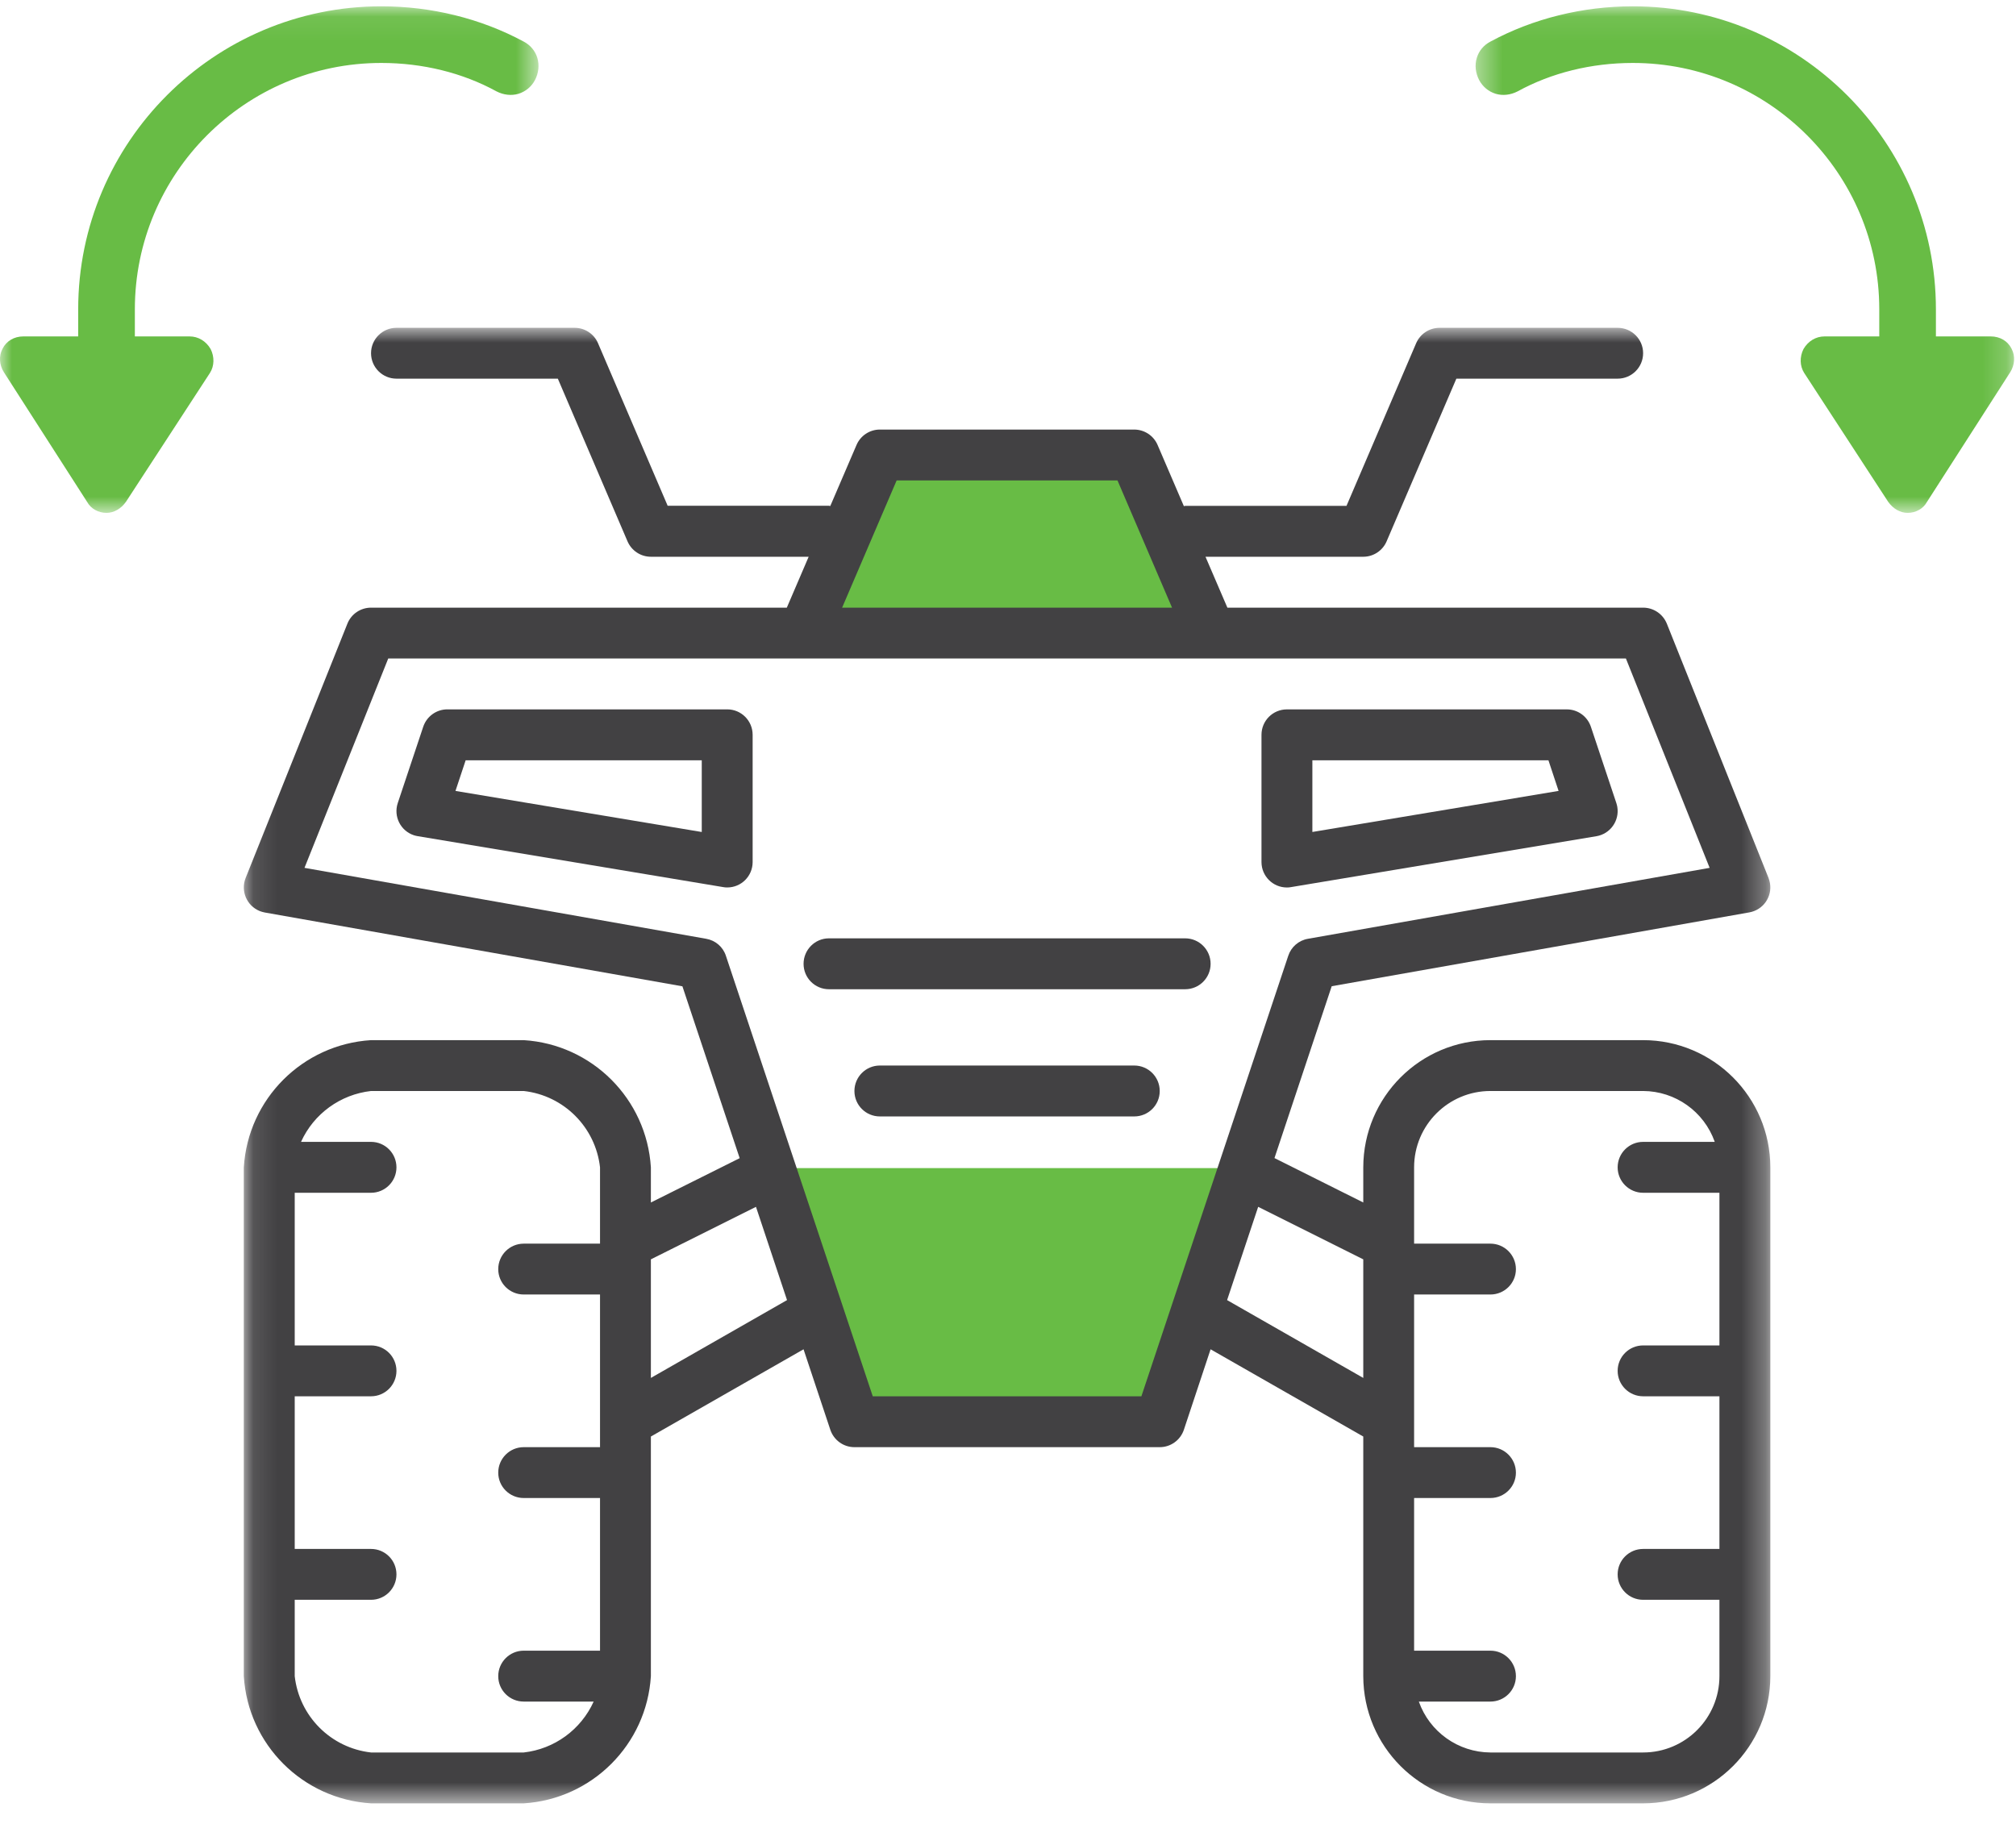 <?xml version="1.0" encoding="UTF-8"?>
<svg width="84px" height="76px" viewBox="0 0 84 76" version="1.1" xmlns="http://www.w3.org/2000/svg" xmlns:xlink="http://www.w3.org/1999/xlink">
    <!-- Generator: Sketch 61.2 (89653) - https://sketch.com -->
    <title>Group 21</title>
    <desc>Created with Sketch.</desc>
    <defs>
        <polygon id="path-1" points="0.378 2.069 22.816 2.069 22.816 23.176 0.378 23.176"></polygon>
        <polygon id="path-3" points="0 2.069 22.438 2.069 22.438 23.176 0 23.176"></polygon>
        <polygon id="path-5" points="1.106 1.886 64.711 1.886 64.711 63.368 1.106 63.368"></polygon>
    </defs>
    <g id="Symbols" stroke="none" stroke-width="1" fill="none" fill-rule="evenodd">
        <g id="icon/quad" transform="translate(0, -5)">
            <g id="Group-21" transform="translate(0, 3)">
                <polygon id="Fill-1" fill="#68BC45" points="32.794 50.672 51.13 50.672 48.837 61.035 35.086 61.542"></polygon>
                <polygon id="Fill-2" fill="#68BC45" points="33.481 28.602 36.661 20.954 47.261 20.954 50.441 28.602"></polygon>
                <g id="Group-20" transform="translate(0, 0.195)">
                    <g id="Group-5" transform="translate(61.105, 0)">
                        <mask id="mask-2" fill="white">
                            <use xlink:href="#path-1"></use>
                        </mask>
                        <g id="Clip-4"></g>
                        <path d="M22.709,16.332 C22.55,16.015 22.227,15.823 21.844,15.823 L19.558,15.823 L19.558,14.694 C19.558,7.732 13.894,2.068 6.93,2.068 C4.839,2.068 2.786,2.575 1.003,3.534 C0.715,3.681 0.512,3.93 0.426,4.224 C0.337,4.521 0.374,4.847 0.525,5.139 C0.675,5.422 0.921,5.623 1.218,5.714 C1.512,5.8 1.836,5.763 2.13,5.612 C3.54,4.838 5.203,4.428 6.93,4.428 C12.592,4.428 17.198,9.034 17.198,14.694 L17.198,15.823 L14.917,15.823 C14.557,15.823 14.233,16.018 14.041,16.348 C13.876,16.676 13.885,17.057 14.07,17.346 L17.567,22.712 C17.768,23.002 18.074,23.176 18.379,23.176 C18.717,23.176 19.031,23.002 19.18,22.728 L22.654,17.315 C22.847,17.011 22.869,16.631 22.713,16.341 L22.709,16.332 Z" id="Fill-3" fill="#68BC45" mask="url(#mask-2)"></path>
                    </g>
                    <g id="Group-8">
                        <mask id="mask-4" fill="white">
                            <use xlink:href="#path-3"></use>
                        </mask>
                        <g id="Clip-7"></g>
                        <path d="M0.108,16.332 C0.267,16.015 0.588,15.823 0.973,15.823 L3.258,15.823 L3.258,14.694 C3.258,7.732 8.923,2.068 15.887,2.068 C17.978,2.068 20.031,2.575 21.814,3.534 C22.099,3.681 22.305,3.93 22.391,4.224 C22.477,4.521 22.443,4.847 22.292,5.139 C22.142,5.422 21.896,5.623 21.599,5.714 C21.305,5.8 20.981,5.763 20.687,5.612 C19.275,4.838 17.611,4.428 15.887,4.428 C10.224,4.428 5.619,9.034 5.619,14.694 L5.619,15.823 L7.9,15.823 C8.26,15.823 8.584,16.018 8.776,16.348 C8.941,16.676 8.932,17.057 8.747,17.346 L5.25,22.712 C5.049,23.002 4.743,23.176 4.438,23.176 C4.1,23.176 3.786,23.002 3.636,22.728 L0.162,17.315 C-0.032,17.011 -0.053,16.631 0.104,16.341 L0.108,16.332 Z" id="Fill-6" fill="#68BC45" mask="url(#mask-4)"></path>
                    </g>
                    <g id="Group-11" transform="translate(9.053, 13.579)">
                        <mask id="mask-6" fill="white">
                            <use xlink:href="#path-5"></use>
                        </mask>
                        <g id="Clip-10"></g>
                        <path d="M59.41,61.249 L53.048,61.249 C51.708,61.242 50.511,60.393 50.065,59.128 L53.048,59.128 C53.634,59.128 54.11,58.655 54.11,58.069 C54.11,57.483 53.634,57.007 53.048,57.007 L49.868,57.007 L49.868,50.646 L53.048,50.646 C53.634,50.646 54.11,50.173 54.11,49.589 C54.11,49.003 53.634,48.527 53.048,48.527 L49.868,48.527 L49.868,42.166 L53.048,42.166 C53.634,42.166 54.11,41.693 54.11,41.109 C54.11,40.523 53.634,40.047 53.048,40.047 L49.868,40.047 L49.868,36.868 C49.868,35.109 51.294,33.686 53.048,33.686 L59.41,33.686 C60.754,33.692 61.947,34.541 62.395,35.806 L59.41,35.806 C58.824,35.806 58.349,36.281 58.349,36.868 C58.349,37.451 58.824,37.927 59.41,37.927 L62.59,37.927 L62.59,44.288 L59.41,44.288 C58.824,44.288 58.349,44.761 58.349,45.348 C58.349,45.931 58.824,46.407 59.41,46.407 L62.59,46.407 L62.59,52.768 L59.41,52.768 C58.824,52.768 58.349,53.241 58.349,53.828 C58.349,54.412 58.824,54.887 59.41,54.887 L62.59,54.887 L62.59,58.069 C62.59,59.825 61.166,61.249 59.41,61.249 L59.41,61.249 Z M42.076,42.399 L43.371,38.513 L47.75,40.701 L47.75,45.642 L42.076,42.399 Z M38.505,46.407 L27.312,46.407 L21.192,28.05 C21.072,27.681 20.755,27.41 20.373,27.344 L3.634,24.388 L7.124,15.664 L58.693,15.664 L62.182,24.388 L45.444,27.344 C45.062,27.41 44.747,27.681 44.625,28.05 L38.505,46.407 Z M18.067,45.642 L18.067,40.701 L22.446,38.513 L23.74,42.399 L18.067,45.642 Z M12.769,61.249 L6.407,61.249 C4.734,61.061 3.415,59.741 3.227,58.069 L3.227,54.887 L6.407,54.887 C6.993,54.887 7.466,54.412 7.466,53.828 C7.466,53.241 6.993,52.768 6.407,52.768 L3.227,52.768 L3.227,46.407 L6.407,46.407 C6.993,46.407 7.466,45.931 7.466,45.348 C7.466,44.761 6.993,44.288 6.407,44.288 L3.227,44.288 L3.227,37.927 L6.407,37.927 C6.993,37.927 7.466,37.451 7.466,36.868 C7.466,36.281 6.993,35.806 6.407,35.806 L3.49,35.806 C4.019,34.634 5.13,33.83 6.407,33.686 L12.769,33.686 C14.439,33.873 15.76,35.193 15.948,36.868 L15.948,40.047 L12.769,40.047 C12.182,40.047 11.707,40.523 11.707,41.109 C11.707,41.693 12.182,42.166 12.769,42.166 L15.948,42.166 L15.948,48.527 L12.769,48.527 C12.182,48.527 11.707,49.003 11.707,49.589 C11.707,50.173 12.182,50.646 12.769,50.646 L15.948,50.646 L15.948,57.007 L12.769,57.007 C12.182,57.007 11.707,57.483 11.707,58.069 C11.707,58.655 12.182,59.128 12.769,59.128 L15.683,59.128 C15.152,60.3 14.045,61.106 12.769,61.249 L12.769,61.249 Z M28.307,8.245 L37.509,8.245 L39.782,13.546 L26.035,13.546 L28.307,8.245 Z M59.41,31.567 L53.048,31.567 C50.122,31.569 47.755,33.941 47.75,36.868 L47.75,38.332 L44.05,36.481 L46.435,29.32 L63.834,26.244 C64.412,26.142 64.796,25.595 64.694,25.018 C64.681,24.947 64.66,24.877 64.636,24.809 L60.397,14.209 C60.231,13.806 59.842,13.546 59.41,13.546 L42.088,13.546 L41.176,11.425 L47.75,11.425 C48.173,11.425 48.556,11.172 48.723,10.782 L51.629,4.004 L58.349,4.004 C58.935,4.004 59.41,3.529 59.41,2.943 C59.41,2.359 58.935,1.886 58.349,1.886 L50.93,1.886 C50.504,1.886 50.122,2.137 49.954,2.526 L47.051,9.305 L40.327,9.305 C40.311,9.305 40.295,9.316 40.275,9.316 L39.182,6.772 C39.017,6.381 38.634,6.127 38.209,6.125 L27.608,6.125 C27.185,6.125 26.802,6.378 26.635,6.768 L25.542,9.311 C25.521,9.311 25.508,9.3 25.487,9.3 L18.766,9.3 L15.862,2.522 C15.695,2.135 15.31,1.884 14.887,1.886 L7.466,1.886 C6.882,1.886 6.407,2.359 6.407,2.943 C6.407,3.529 6.882,4.004 7.466,4.004 L14.19,4.004 L17.093,10.782 C17.261,11.172 17.643,11.425 18.067,11.425 L24.641,11.425 L23.731,13.546 L6.407,13.546 C5.975,13.546 5.583,13.808 5.422,14.213 L1.181,24.812 C0.966,25.357 1.231,25.973 1.774,26.19 C1.842,26.217 1.912,26.235 1.982,26.249 L19.381,29.324 L21.767,36.485 L18.067,38.332 L18.067,36.868 C17.89,34.016 15.618,31.744 12.769,31.567 L6.407,31.567 C3.555,31.744 1.281,34.016 1.106,36.868 L1.106,58.069 C1.281,60.918 3.555,63.19 6.407,63.369 L12.769,63.369 C15.618,63.19 17.89,60.918 18.067,58.069 L18.067,48.084 L24.428,44.449 L25.544,47.803 C25.689,48.235 26.092,48.527 26.547,48.527 L39.27,48.527 C39.725,48.527 40.13,48.235 40.275,47.803 L41.388,44.449 L47.75,48.084 L47.75,58.069 C47.755,60.995 50.122,63.367 53.048,63.369 L59.41,63.369 C62.336,63.367 64.708,60.995 64.711,58.069 L64.711,36.868 C64.708,33.941 62.336,31.569 59.41,31.567 L59.41,31.567 Z" id="Fill-9" fill="#424143" mask="url(#mask-6)"></path>
                    </g>
                    <path d="M29.24,36.473 L18.978,34.762 L19.402,33.486 L29.24,33.486 L29.24,36.473 Z M30.301,31.363 L18.639,31.363 C18.182,31.363 17.779,31.657 17.634,32.089 L16.573,35.269 C16.389,35.826 16.69,36.426 17.247,36.609 C17.299,36.625 17.351,36.638 17.405,36.647 L30.127,38.768 C30.183,38.779 30.24,38.784 30.301,38.784 C30.887,38.784 31.36,38.311 31.36,37.725 L31.36,32.424 C31.36,31.838 30.887,31.363 30.301,31.363 L30.301,31.363 Z" id="Fill-12" fill="#424143"></path>
                    <path d="M54.682,33.485 L64.518,33.485 L64.941,34.761 L54.682,36.472 L54.682,33.485 Z M66.516,36.649 C67.094,36.552 67.483,36.006 67.388,35.429 C67.379,35.375 67.365,35.323 67.349,35.271 L66.288,32.091 C66.143,31.656 65.74,31.364 65.283,31.364 L53.621,31.364 C53.035,31.364 52.562,31.837 52.562,32.424 L52.562,37.724 C52.562,38.31 53.035,38.785 53.621,38.785 C53.682,38.785 53.739,38.781 53.795,38.769 L66.516,36.649 Z" id="Fill-14" fill="#424143"></path>
                    <path d="M49.381,40.904 L34.539,40.904 C33.957,40.904 33.482,41.38 33.482,41.966 C33.482,42.552 33.957,43.025 34.539,43.025 L49.381,43.025 C49.967,43.025 50.442,42.552 50.442,41.966 C50.442,41.38 49.967,40.904 49.381,40.904" id="Fill-16" fill="#424143"></path>
                    <path d="M47.261,46.204 L36.66,46.204 C36.076,46.204 35.601,46.679 35.601,47.266 C35.601,47.852 36.076,48.325 36.66,48.325 L47.261,48.325 C47.847,48.325 48.322,47.852 48.322,47.266 C48.322,46.679 47.847,46.204 47.261,46.204" id="Fill-18" fill="#424143"></path>
                </g>
            </g>
        </g>
    </g>
</svg>